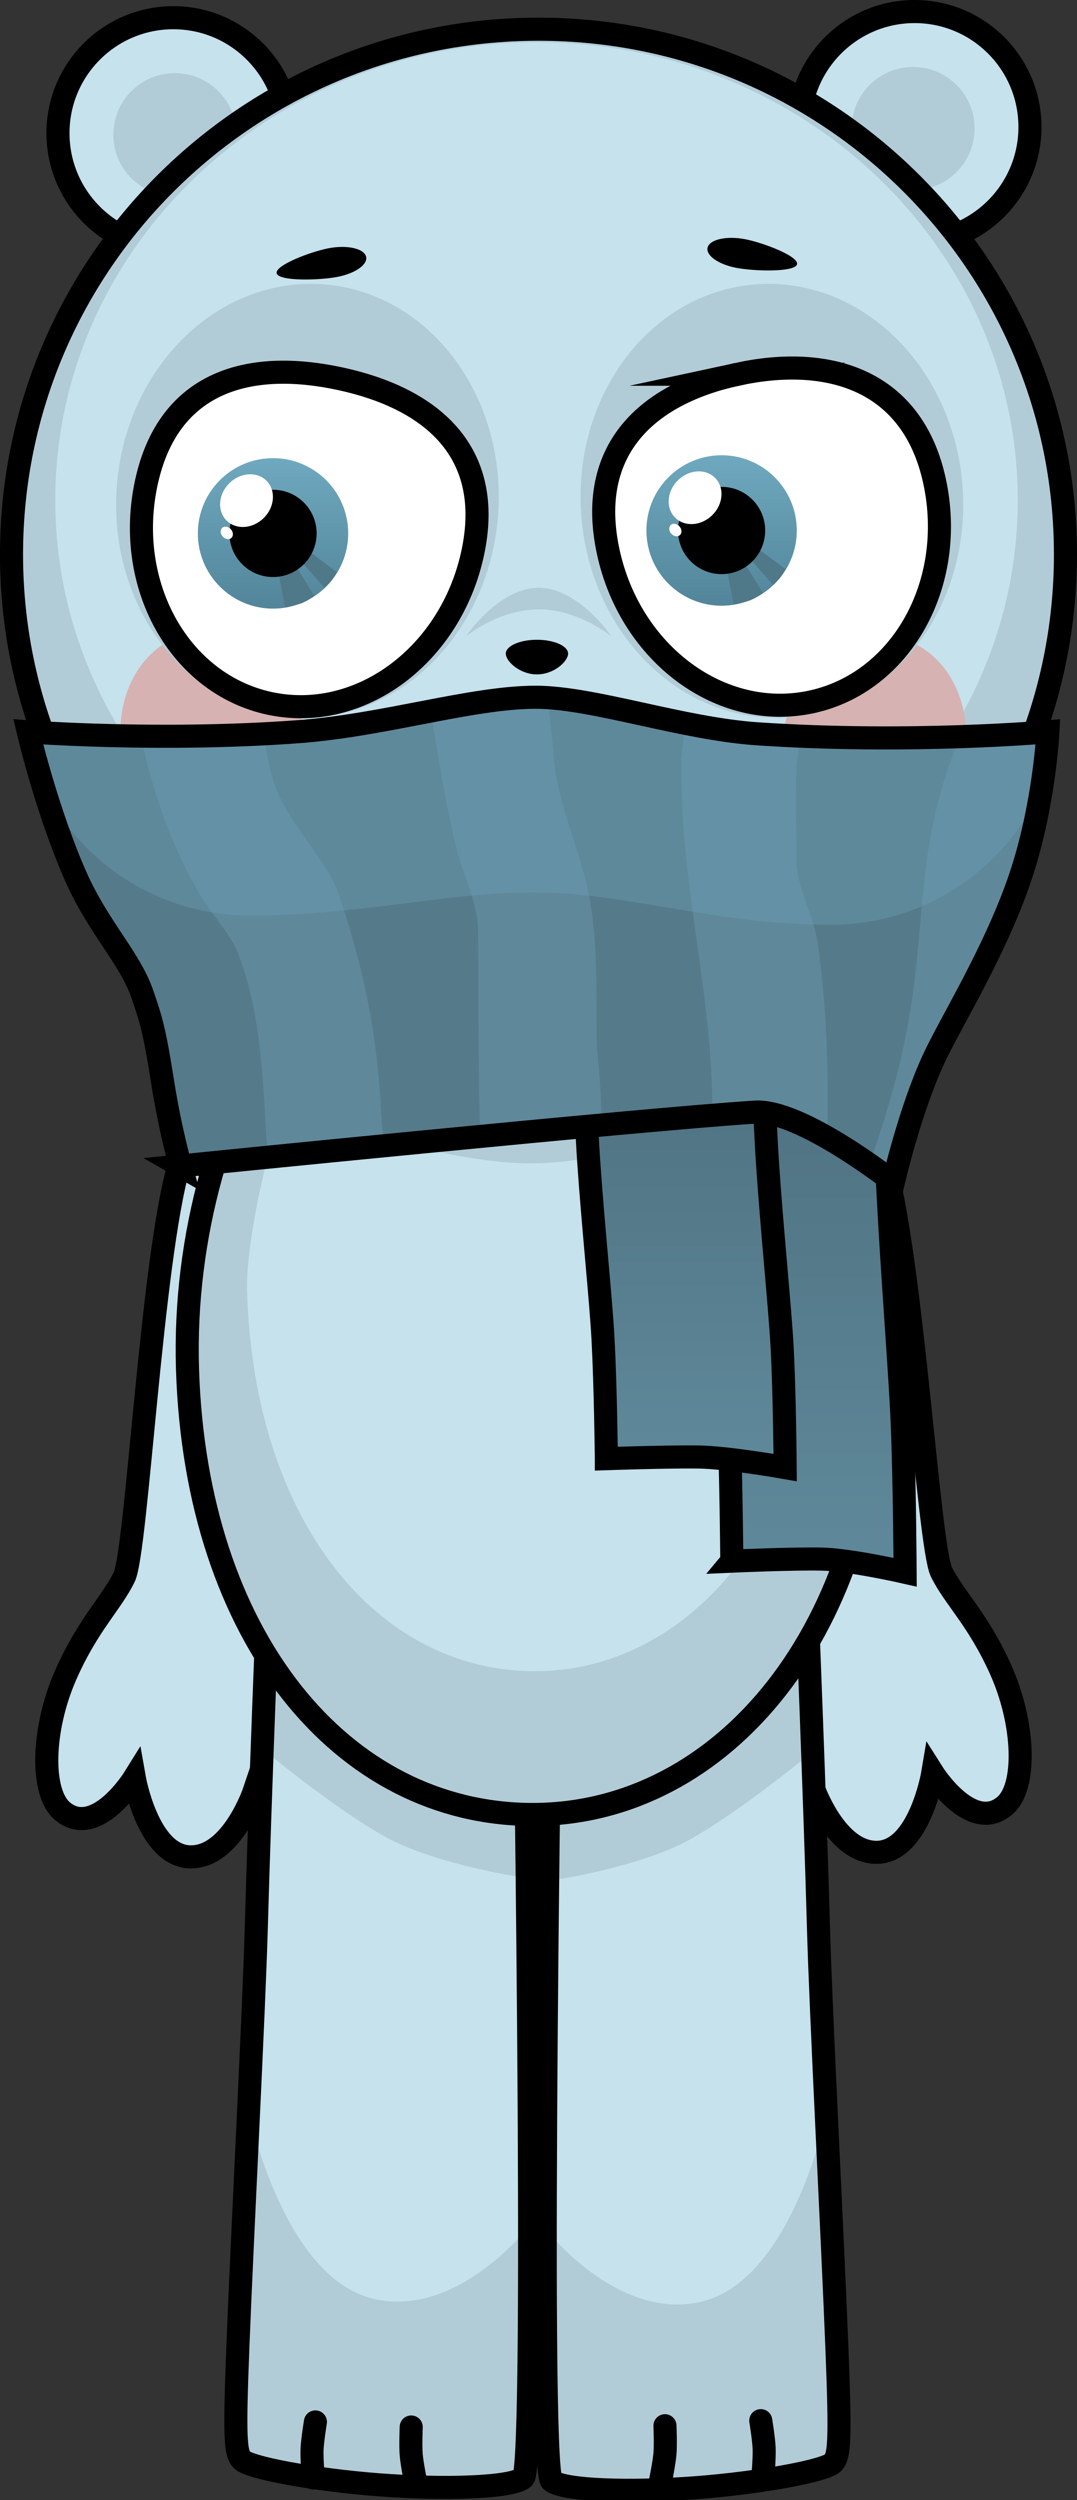<svg version="1.1" xmlns="http://www.w3.org/2000/svg" xmlns:xlink="http://www.w3.org/1999/xlink" width="116.714" height="270.697" viewBox="0,0,116.714,270.697"><rect x="0" y="0" width="116.714" height="270.697" fill="#333333" stroke="none"/><defs><linearGradient x1="211.448" y1="114.207" x2="211.448" y2="130.501" gradientUnits="userSpaceOnUse" id="color-1"><stop offset="0" stop-color="#6fa9bf"/><stop offset="1" stop-color="#52859a"/></linearGradient><linearGradient x1="260.059" y1="113.893" x2="260.059" y2="130.187" gradientUnits="userSpaceOnUse" id="color-2"><stop offset="0" stop-color="#6fa9bf"/><stop offset="1" stop-color="#52859a"/></linearGradient><linearGradient x1="269.451" y1="179.228" x2="269.451" y2="234.831" gradientUnits="userSpaceOnUse" id="color-3"><stop offset="0" stop-color="#4e7180"/><stop offset="1" stop-color="#5f899b"/></linearGradient><linearGradient x1="256.118" y1="178.895" x2="256.118" y2="223.498" gradientUnits="userSpaceOnUse" id="color-4"><stop offset="0" stop-color="#4e7180"/><stop offset="1" stop-color="#5f899b"/></linearGradient></defs><g transform="translate(-181.861,-64.602)"><g data-paper-data="{&quot;isPaintingLayer&quot;:true}" fill-rule="nonzero" stroke-linejoin="miter" stroke-miterlimit="10" stroke-dasharray="" stroke-dashoffset="0" style="mix-blend-mode: normal"><g data-paper-data="{&quot;index&quot;:null}" stroke="#000000" stroke-linecap="butt"><path d="M280.977,65.852c6.904,0 12.5,5.596 12.5,12.5c0,6.904 -5.596,12.5 -12.5,12.5c-6.904,0 -12.5,-5.596 -12.5,-12.5c0,-6.904 5.596,-12.5 12.5,-12.5z" fill="#c5e2ed" stroke-width="2.5"/><path d="M280.81,71.852c3.682,0 6.667,2.985 6.667,6.667c0,3.682 -2.985,6.667 -6.667,6.667c-3.682,0 -6.667,-2.985 -6.667,-6.667c0,-3.682 2.985,-6.667 6.667,-6.667z" fill="#b2ccd7" stroke-width="0"/></g><g stroke="#000000" stroke-linecap="butt"><path d="M213.144,79.019c0,6.904 -5.596,12.5 -12.5,12.5c-6.904,0 -12.5,-5.596 -12.5,-12.5c0,-6.904 5.596,-12.5 12.5,-12.5c6.904,0 12.5,5.596 12.5,12.5z" fill="#c5e2ed" stroke-width="2.5"/><path d="M207.477,79.186c0,3.682 -2.985,6.667 -6.667,6.667c-3.682,0 -6.667,-2.985 -6.667,-6.667c0,-3.682 2.985,-6.667 6.667,-6.667c3.682,0 6.667,2.985 6.667,6.667z" fill="#b2ccd7" stroke-width="0"/></g><path d="M271.39,183.542c2.92,0.06 4.727,1.651 6.228,6.698c3.065,10.307 4.872,41.738 6.26,44.554c1.392,2.824 4.002,5.155 6.448,10.639c2.578,5.782 2.832,12.646 0.42,14.685c-3.624,3.065 -7.8,-3.549 -7.8,-3.549c0,0 -1.416,8.439 -5.974,8.588c-4.528,0.148 -7.017,-7.072 -7.017,-7.072c0,0 -3.958,6.891 -8.421,3.979c-3.843,-2.508 0.495,-12.821 0.495,-12.821c0,0 -6.77,0.536 -7.788,-3.551c-0.958,-3.844 6.208,-7.69 9.219,-9.802c2.472,-1.734 -0.062,-35.947 1.933,-44.603c1.153,-5.005 2.734,-7.814 6,-7.746z" data-paper-data="{&quot;index&quot;:null}" fill="#c5e2ed" stroke="#000000" stroke-width="2.5" stroke-linecap="butt"/><path d="M213.502,191.701c2.056,8.642 -0.233,42.871 2.251,44.588c3.025,2.09 10.219,5.885 9.288,9.736c-0.989,4.094 -7.763,3.606 -7.763,3.606c0,0 4.412,10.282 0.587,12.817c-4.442,2.944 -8.449,-3.919 -8.449,-3.919c0,0 -2.437,7.238 -6.967,7.122c-4.559,-0.116 -6.035,-8.545 -6.035,-8.545c0,0 -4.129,6.643 -7.775,3.605c-2.426,-2.022 -2.222,-8.888 0.315,-14.688c2.406,-5.501 5,-7.851 6.371,-10.685c1.368,-2.826 2.95,-34.269 5.941,-44.598c1.464,-5.057 3.26,-6.661 6.18,-6.742c3.265,-0.091 4.866,2.707 6.055,7.703z" data-paper-data="{&quot;index&quot;:null}" fill="#c5e2ed" stroke="#000000" stroke-width="2.5" stroke-linecap="butt"/><g data-paper-data="{&quot;index&quot;:null}" stroke="#000000" stroke-linecap="butt"><path d="M257.327,333.95c-7.121,0.544 -14.455,0.322 -15.701,-0.752c-1.526,-1.316 0,-96.437 0,-96.437h27.632c0,0 0.925,22.972 1.301,36.573c0.266,9.629 1.492,32.695 2.003,45.627c0.4,10.115 0.248,11.473 -0.395,12.262c-0.705,0.864 -7.827,2.191 -14.84,2.727z" fill="#c5e2ed" stroke-width="0"/><path d="M269.769,249.979c0.051,1.377 0.158,4.279 0.158,4.279c0,0 -7.774,6.445 -13.313,9.522c-5.539,3.076 -15.257,4.466 -15.257,4.466l0.269,-31.485h27.632c0,0 0.232,5.759 0.511,13.218z" fill="#b2ccd7" stroke-width="0"/><path d="M257.327,333.95c-7.121,0.544 -14.455,0.322 -15.701,-0.752c-0.445,-0.384 -0.67,-27.289 -0.67,-27.289c0,0 7.801,10.097 16.953,7.896c9.933,-2.389 13.603,-20.718 13.603,-20.718c0,0 0.869,21.303 1.049,25.875c0.4,10.115 0.248,11.473 -0.395,12.262c-0.705,0.864 -7.827,2.191 -14.84,2.727z" fill="#b2ccd7" stroke-width="0"/><path d="M257.327,333.95c-7.121,0.544 -14.455,0.322 -15.701,-0.752c-1.526,-1.316 0,-96.437 0,-96.437h27.632c0,0 0.925,22.972 1.301,36.573c0.266,9.629 1.492,32.695 2.003,45.627c0.4,10.115 0.248,11.473 -0.395,12.262c-0.705,0.864 -7.827,2.191 -14.84,2.727z" fill="none" stroke-width="2.5"/></g><g stroke="#000000" stroke-linecap="butt"><path d="M208.036,330.91c-0.644,-0.789 -0.795,-2.147 -0.395,-12.262c0.511,-12.931 1.737,-35.998 2.003,-45.627c0.376,-13.602 1.301,-36.573 1.301,-36.573h27.632c0,0 1.526,95.12 0,96.437c-1.245,1.074 -8.58,1.296 -15.701,0.752c-7.012,-0.536 -14.134,-1.863 -14.84,-2.727z" fill="#c5e2ed" stroke-width="0"/><path d="M210.945,236.448h27.632l0.269,31.485c0,0 -9.718,-1.39 -15.257,-4.466c-5.539,-3.076 -13.313,-9.522 -13.313,-9.522c0,0 0.107,-2.902 0.158,-4.279c0.279,-7.459 0.511,-13.218 0.511,-13.218z" fill="#b2ccd7" stroke-width="0"/><path d="M208.036,330.91c-0.644,-0.789 -0.795,-2.147 -0.395,-12.262c0.181,-4.572 1.049,-25.875 1.049,-25.875c0,0 3.67,18.329 13.603,20.718c9.152,2.201 16.953,-7.896 16.953,-7.896c0,0 -0.225,26.905 -0.67,27.289c-1.245,1.074 -8.58,1.296 -15.701,0.752c-7.012,-0.536 -14.134,-1.863 -14.84,-2.727z" fill="#b2ccd7" stroke-width="0"/><path d="M208.036,330.91c-0.644,-0.789 -0.795,-2.147 -0.395,-12.262c0.511,-12.931 1.737,-35.998 2.003,-45.627c0.376,-13.602 1.301,-36.573 1.301,-36.573h27.632c0,0 1.526,95.12 0,96.437c-1.245,1.074 -8.58,1.296 -15.701,0.752c-7.012,-0.536 -14.134,-1.863 -14.84,-2.727z" fill="none" stroke-width="2.5"/></g><g stroke="#000000" stroke-linecap="butt"><path d="M277.01,211.944c0,28.943 -16.751,49.117 -37.414,49.117c-20.663,0 -36.497,-19.233 -37.414,-48.176c-0.917,-28.928 16.751,-56.637 37.414,-56.637c20.663,0 37.414,26.753 37.414,55.697z" fill="#b2ccd7" stroke-width="0"/><path d="M271.05,203.702c0,24.66 -13.971,41.848 -31.206,41.848c-17.235,0 -30.441,-16.387 -31.206,-41.047c-0.219,-7.054 3.765,-20.378 3.765,-20.378c0,0 16.282,6.591 27.441,6.434c11.159,-0.157 27.06,-7.225 27.06,-7.225c0,0 4.147,13.257 4.147,20.369z" fill="#c5e2ed" stroke-width="0"/><path d="M277.01,211.944c0,28.943 -16.751,49.117 -37.414,49.117c-20.663,0 -36.497,-19.233 -37.414,-48.176c-0.917,-28.928 16.751,-56.637 37.414,-56.637c20.663,0 37.414,26.753 37.414,55.697z" fill="none" stroke-width="2.5"/></g><g stroke-linecap="butt"><g stroke="#000000"><path d="M297.324,124.636c0,31.409 -25.568,56.872 -57.107,56.872c-31.539,0 -57.107,-25.462 -57.107,-56.872c0,-31.409 25.568,-56.872 57.107,-56.872c31.539,0 57.107,25.462 57.107,56.872z" fill="#b2ccd7" stroke-width="0"/><path d="M292.154,118.761c0,27.386 -23.349,49.587 -52.151,49.587c-28.802,0 -52.151,-22.201 -52.151,-49.587c0,-27.386 23.349,-49.587 52.151,-49.587c28.802,0 52.151,22.201 52.151,49.587z" fill="#c5e2ed" stroke-width="0"/><path d="M297.324,124.636c0,31.409 -25.568,56.872 -57.107,56.872c-31.539,0 -57.107,-25.462 -57.107,-56.872c0,-31.409 25.568,-56.872 57.107,-56.872c31.539,0 57.107,25.462 57.107,56.872z" fill="none" stroke-width="2.5"/></g><path d="M213.578,139.711c2.737,5.866 1.069,12.877 -3.725,15.661c-4.795,2.783 -10.901,0.284 -13.638,-5.581c-2.737,-5.866 -1.069,-12.877 3.725,-15.661c4.795,-2.783 10.901,-0.284 13.638,5.581z" fill="#d6b2b2" stroke="none" stroke-width="0"/><path d="M281.529,134.599c4.795,2.783 6.463,9.795 3.725,15.661c-2.737,5.866 -8.844,8.365 -13.638,5.581c-4.795,-2.783 -6.463,-9.795 -3.725,-15.661c2.737,-5.866 8.844,-8.365 13.638,-5.581z" data-paper-data="{&quot;index&quot;:null}" fill="#d6b2b2" stroke="none" stroke-width="0"/></g><path d="M263.479,95.413c11.396,-1.04 21.544,8.597 22.666,21.525c1.123,12.927 -7.205,24.25 -18.601,25.289c-11.396,1.04 -21.544,-8.597 -22.666,-21.525c-1.123,-12.927 7.205,-24.25 18.601,-25.289z" data-paper-data="{&quot;index&quot;:null}" fill="#b2ccd7" stroke="none" stroke-width="0" stroke-linecap="butt"/><path d="M235.812,120.702c-1.123,12.927 -11.271,22.564 -22.666,21.525c-11.396,-1.04 -19.724,-12.362 -18.601,-25.289c1.123,-12.927 11.271,-22.564 22.666,-21.525c11.396,1.04 19.724,12.362 18.601,25.289z" fill="#b2ccd7" stroke="none" stroke-width="0" stroke-linecap="butt"/><path d="M233.083,124.502c-2.394,11.086 -12.252,18.363 -22.018,16.254c-9.766,-2.109 -15.742,-12.806 -13.348,-23.892c2.394,-11.086 11.252,-13.363 21.018,-11.254c9.766,2.109 16.742,7.806 14.348,18.892z" fill="#ffffff" stroke="#000000" stroke-width="2.5" stroke-linecap="butt"/><g stroke="none" stroke-linecap="butt"><g><path d="M203.301,122.354c0,-4.499 3.647,-8.147 8.147,-8.147c4.499,0 8.147,3.648 8.147,8.147c0,4.499 -3.648,8.147 -8.147,8.147c-4.499,0 -8.147,-3.647 -8.147,-8.147z" fill="url(#color-1)" stroke-width="0.5"/><path d="M212.755,130.363l-0.76,-3.952l1.866,-0.628l2.064,3.34c0,0 -0.848,0.632 -1.537,0.843c-0.675,0.206 -1.632,0.397 -1.632,0.397z" fill="#4f7888" stroke-width="0"/><path d="M217.037,128.26l-2.598,-2.94l1.014,-0.954l2.924,2.189c0,0 -0.343,0.594 -0.613,0.937c-0.27,0.343 -0.727,0.768 -0.727,0.768z" fill="#4f7888" stroke-width="0"/></g><path d="M206.723,122.354c0,-2.61 2.116,-4.725 4.725,-4.725c2.61,0 4.725,2.116 4.725,4.725c0,2.61 -2.116,4.725 -4.725,4.725c-2.61,0 -4.725,-2.116 -4.725,-4.725z" fill="#000000" stroke-width="0.5"/><path d="M210.43,120.701c-1.205,1.18 -3.012,1.288 -4.036,0.242c-1.024,-1.046 -0.877,-2.851 0.328,-4.03c1.205,-1.18 3.012,-1.288 4.036,-0.242c1.024,1.046 0.877,2.851 -0.328,4.03z" fill="#ffffff" stroke-width="0"/><path d="M206.934,121.973c0.242,0.326 0.217,0.739 -0.057,0.921c-0.274,0.183 -0.692,0.066 -0.934,-0.26c-0.242,-0.326 -0.217,-0.739 0.057,-0.921c0.274,-0.183 0.692,-0.066 0.934,0.26z" fill="#ffffff" stroke-width="0"/></g><path d="M261.788,105.12c9.766,-2.109 18.957,0.501 21.352,11.587c2.394,11.086 -3.582,21.783 -13.348,23.892c-9.766,2.109 -19.624,-5.168 -22.018,-16.254c-2.394,-11.086 4.248,-17.116 14.015,-19.225z" data-paper-data="{&quot;index&quot;:null}" fill="#ffffff" stroke="#000000" stroke-width="2.5" stroke-linecap="butt"/><g stroke="none" stroke-linecap="butt"><g><path d="M251.913,122.04c0,-4.499 3.648,-8.147 8.147,-8.147c4.499,0 8.147,3.647 8.147,8.147c0,4.499 -3.647,8.147 -8.147,8.147c-4.499,0 -8.147,-3.647 -8.147,-8.147z" fill="url(#color-2)" stroke-width="0.5"/><path d="M261.367,130.049l-0.76,-3.952l1.866,-0.628l2.064,3.34c0,0 -0.848,0.632 -1.537,0.843c-0.675,0.206 -1.632,0.397 -1.632,0.397z" fill="#4f7888" stroke-width="0"/><path d="M265.649,127.947l-2.598,-2.94l1.014,-0.954l2.924,2.189c0,0 -0.343,0.594 -0.613,0.937c-0.27,0.343 -0.727,0.768 -0.727,0.768z" fill="#4f7888" stroke-width="0"/></g><path d="M255.334,122.04c0,-2.61 2.116,-4.725 4.725,-4.725c2.61,0 4.725,2.116 4.725,4.725c0,2.61 -2.116,4.725 -4.725,4.725c-2.61,0 -4.725,-2.116 -4.725,-4.725z" fill="#000000" stroke-width="0.5"/><path d="M259.041,120.388c-1.205,1.18 -3.012,1.288 -4.036,0.242c-1.024,-1.046 -0.877,-2.851 0.328,-4.03c1.205,-1.18 3.012,-1.288 4.036,-0.242c1.024,1.046 0.877,2.851 -0.328,4.03z" fill="#ffffff" stroke-width="0"/><path d="M255.546,121.66c0.242,0.326 0.217,0.739 -0.057,0.921c-0.274,0.183 -0.692,0.066 -0.934,-0.26c-0.242,-0.326 -0.217,-0.739 0.057,-0.921c0.274,-0.183 0.692,-0.066 0.934,0.26z" fill="#ffffff" stroke-width="0"/></g><path d="M221.52,92.339c0.276,0.854 -1.1,1.857 -3.074,2.239c-1.974,0.383 -6.321,0.491 -6.598,-0.363c-0.276,-0.854 3.623,-2.346 5.597,-2.729c1.974,-0.383 3.798,-0.001 4.075,0.853z" fill="#000000" stroke="none" stroke-width="0" stroke-linecap="butt"/><path d="M262.632,90.506c1.974,0.383 5.874,1.875 5.597,2.729c-0.276,0.854 -4.624,0.746 -6.598,0.363c-1.974,-0.383 -3.35,-1.386 -3.074,-2.239c0.276,-0.854 2.1,-1.236 4.075,-0.853z" data-paper-data="{&quot;index&quot;:null}" fill="#000000" stroke="none" stroke-width="0" stroke-linecap="butt"/><path d="M252.285,149.575c0,0 -3.248,1.196 -5.377,1.276c-2.129,0.08 -6.257,-0.862 -6.257,-0.862c0,0 -3.534,0.957 -6.022,0.87c-2.489,-0.086 -5.551,-1.284 -5.551,-1.284" data-paper-data="{&quot;index&quot;:null}" fill="none" stroke="#000000" stroke-width="2.5" stroke-linecap="round"/><path d="M243.424,135.372c0,0.828 -1.511,2.25 -3.375,2.25c-1.864,0 -3.375,-1.422 -3.375,-2.25c0,-0.828 1.511,-1.5 3.375,-1.5c1.864,0 3.375,0.672 3.375,1.5z" fill="#000000" stroke="none" stroke-width="0" stroke-linecap="butt"/><path d="M240.232,128.247c4.349,0 7.875,5.25 7.875,5.25c0,0 -3.526,-2.917 -7.875,-2.917c-4.349,0 -7.875,2.917 -7.875,2.917c0,0 3.526,-5.25 7.875,-5.25z" fill="#b2ccd7" stroke="none" stroke-width="0" stroke-linecap="butt"/><path d="M261.169,233.632c0,0 -0.082,-9.714 -0.353,-16.205c-0.221,-5.301 -1.07,-15.633 -1.507,-24.029c-0.372,-7.136 -0.356,-12.879 -0.356,-12.879l18.711,-1.291c0,0 0.022,6.56 0.431,14.523c0.456,8.895 1.314,19.546 1.536,24.875c0.263,6.302 0.318,16.206 0.318,16.206c0,0 -5.994,-1.364 -9.068,-1.424c-3.182,-0.062 -9.713,0.225 -9.713,0.225z" fill="url(#color-3)" stroke="#000000" stroke-width="2.5" stroke-linecap="butt"/><path d="M247.572,222.536c0,0 -0.084,-7.792 -0.364,-12.999c-0.228,-4.252 -1.104,-12.54 -1.555,-19.275c-0.383,-5.724 -0.367,-10.331 -0.367,-10.331l19.306,-1.036c0,0 0.023,5.262 0.444,11.65c0.471,7.135 1.356,15.68 1.585,19.954c0.271,5.055 0.328,13 0.328,13c0,0 -6.184,-1.094 -9.356,-1.143c-3.283,-0.05 -10.021,0.181 -10.021,0.181z" fill="url(#color-4)" stroke="#000000" stroke-width="2.5" stroke-linecap="butt"/><g stroke-linecap="butt"><g stroke="none" stroke-width="0"><path d="M201.424,190.845c0,0 -1.096,-3.746 -1.961,-9.217c-0.841,-5.312 -1.186,-6.557 -2.237,-9.552c-1.3,-3.702 -4.737,-7.15 -7.102,-12.46c-3.165,-7.108 -5.2,-15.772 -5.2,-15.772c0,0 14.213,1.08 29.176,-0.012c9.357,-0.683 18.854,-3.738 25.824,-3.738c6.188,0 15.857,3.411 24.02,3.96c16.505,1.111 31.48,-0.21 31.48,-0.21c0,0 -0.382,7.944 -2.976,15.673c-2.682,7.993 -7.608,15.843 -9.432,19.793c-2.563,5.554 -4.343,13.284 -4.343,13.284c0,0 -10.021,-7.898 -15.005,-7.58c-12.301,0.784 -62.245,5.83 -62.245,5.83z" fill="#6491a5"/><path d="M201.424,190.845c0,0 -1.096,-3.746 -1.961,-9.217c-0.841,-5.312 -1.186,-6.557 -2.237,-9.552c-1.3,-3.702 -4.737,-7.15 -7.102,-12.46c-1.421,-3.19 -2.614,-6.693 -3.497,-9.586c4.128,8.125 12.565,13.693 22.303,13.693c12.488,0 22.198,-2.742 31.952,-2.488c9.452,0.246 18.946,3.488 31.048,3.488c10.142,0 18.873,-6.039 22.794,-14.717c-0.442,2.767 -1.151,6.159 -2.276,9.511c-2.682,7.993 -7.608,15.843 -9.432,19.793c-2.563,5.554 -4.343,13.284 -4.343,13.284c0,0 -10.021,-7.898 -15.005,-7.58c-12.301,0.784 -62.245,5.83 -62.245,5.83z" fill="#5f899b"/></g><g stroke="none" stroke-width="0"><path d="M271.513,187.776c0,-0.018 0.001,-0.035 0.001,-0.053c0.138,-7.351 -0.048,-13.708 -1.031,-20.955c-0.406,-2.994 -2.299,-6.037 -2.302,-9.059c-0.004,-3.322 -0.14,-6.647 0,-9.966c0.046,-1.084 0.273,-2.241 0.548,-3.428c6.485,0.271 12.507,0.206 17.184,0.051c-5.254,12.516 -3.348,20.632 -6.129,33.523c-0.951,4.41 -2.243,8.636 -3.725,12.787c-1.259,-0.879 -2.86,-1.937 -4.546,-2.9z" fill="#5e899b"/><path d="M246.974,186.42c0.159,-3.78 -0.445,-7.663 -0.46,-9.363c-0.046,-5.365 0.167,-11.082 -1,-16.333c-1.043,-4.692 -3.401,-9.676 -3.667,-14.436c-0.056,-1.006 -0.314,-3.449 -0.686,-6.152c4.168,0.26 9.591,1.714 15.021,2.793c-0.31,2.005 -0.495,3.649 -0.501,4.128c-0.179,13.19 3.487,25.261 3.379,38.302c-3.295,0.268 -7.48,0.638 -12.086,1.061z" fill="#5e899b"/><path d="M214.101,143.833c4.903,-0.358 9.845,-1.367 14.442,-2.247c0.831,4.997 1.565,10 2.798,14.932c0.699,2.796 2.3,5.831 2.34,8.824c0.098,7.298 -0.049,14.984 0.252,22.304c-3.528,0.338 -7.056,0.68 -10.419,1.008c-0.158,-1.197 -0.288,-2.306 -0.333,-3.264c-0.408,-8.631 -1.85,-15.688 -4.507,-23.657c-1.519,-4.556 -5.938,-8.064 -7.293,-12.935c-0.384,-1.378 -0.688,-3.021 -1.003,-4.735c1.23,-0.063 2.474,-0.139 3.723,-0.23z" fill="#5e899b"/><path d="M201.424,190.845c0,0 -1.096,-3.746 -1.961,-9.217c-0.841,-5.312 -1.186,-6.557 -2.237,-9.552c-1.3,-3.702 -4.737,-7.15 -7.102,-12.46c-3.165,-7.108 -5.2,-15.772 -5.2,-15.772c0,0 5.007,0.381 12.206,0.462c1.261,6.055 3.384,12.138 6.538,17.393c1.214,2.023 3.216,4.056 4.032,6.205c2.674,7.043 2.652,14.547 3.18,21.994c-5.702,0.567 -9.456,0.946 -9.456,0.946z" fill="#5e899b"/><path d="M271.931,164.724c3.488,0 6.809,-0.714 9.825,-2.004c-0.425,4.65 -0.735,9.438 -1.971,15.17c-0.951,4.41 -2.243,8.636 -3.725,12.787c-1.259,-0.879 -2.86,-1.937 -4.546,-2.9c0,-0.018 0.001,-0.035 0.001,-0.053c0.138,-7.351 -0.048,-13.708 -1.031,-20.955c-0.093,-0.688 -0.265,-1.379 -0.475,-2.072c0.634,0.018 1.274,0.027 1.922,0.027z" fill="#557b8b"/><path d="M246.974,186.42c0.159,-3.78 -0.445,-7.663 -0.46,-9.363c-0.043,-5.073 0.144,-10.46 -0.821,-15.47c3.632,0.411 7.333,1.104 11.244,1.734c0.988,7.291 2.185,14.502 2.123,22.038c-3.295,0.268 -7.48,0.638 -12.086,1.061z" fill="#557b8b"/><path d="M223.514,188.654c-0.158,-1.197 -0.288,-2.306 -0.333,-3.264c-0.383,-8.107 -1.679,-14.826 -4.037,-22.217c4.916,-0.489 9.449,-1.19 13.842,-1.606c0.385,1.252 0.678,2.517 0.695,3.775c0.098,7.298 -0.049,14.984 0.252,22.303c-3.528,0.338 -7.056,0.68 -10.419,1.008z" fill="#557b8b"/><path d="M201.424,190.845c0,0 -1.096,-3.746 -1.961,-9.217c-0.841,-5.312 -1.186,-6.557 -2.237,-9.552c-1.3,-3.702 -4.737,-7.15 -7.102,-12.46c-1.421,-3.19 -2.614,-6.693 -3.497,-9.586c3.534,6.956 10.226,12.038 18.189,13.356c1.084,1.472 2.294,2.965 2.883,4.518c2.674,7.043 2.652,14.547 3.18,21.994c-5.702,0.567 -9.456,0.946 -9.456,0.946z" fill="#557b8b"/></g><g fill="none" stroke="#000000" stroke-width="2.5"><path d="M201.424,190.845c0,0 -1.096,-3.746 -1.961,-9.217c-0.841,-5.312 -1.186,-6.557 -2.237,-9.552c-1.3,-3.702 -4.737,-7.15 -7.102,-12.46c-3.165,-7.108 -5.2,-15.772 -5.2,-15.772c0,0 14.213,1.08 29.176,-0.012c9.357,-0.683 18.854,-3.738 25.824,-3.738c6.188,0 15.857,3.411 24.02,3.96c16.505,1.111 31.48,-0.21 31.48,-0.21c0,0 -0.382,7.944 -2.976,15.673c-2.682,7.993 -7.608,15.843 -9.432,19.793c-2.563,5.554 -4.343,13.284 -4.343,13.284c0,0 -10.021,-7.898 -15.005,-7.58c-12.301,0.784 -62.245,5.83 -62.245,5.83z"/></g></g><g fill="none" stroke="#000000" stroke-width="2.5" stroke-linecap="round"><g><path d="M226.424,327.381c0,0 -0.084,2.009 -0.001,3.017c0.084,1.012 0.501,3.042 0.501,3.042"/><path d="M216.041,326.833c0,0 -0.326,1.993 -0.365,3.001c-0.039,1.013 0.132,3.063 0.132,3.063"/></g><g data-paper-data="{&quot;index&quot;:null}"><path d="M253.923,327.244c0,0 0.084,2.009 0.001,3.017c-0.084,1.012 -0.501,3.042 -0.501,3.042"/><path d="M264.306,326.695c0,0 0.326,1.993 0.365,3.001c0.039,1.013 -0.132,3.063 -0.132,3.063"/></g></g></g></g></svg>